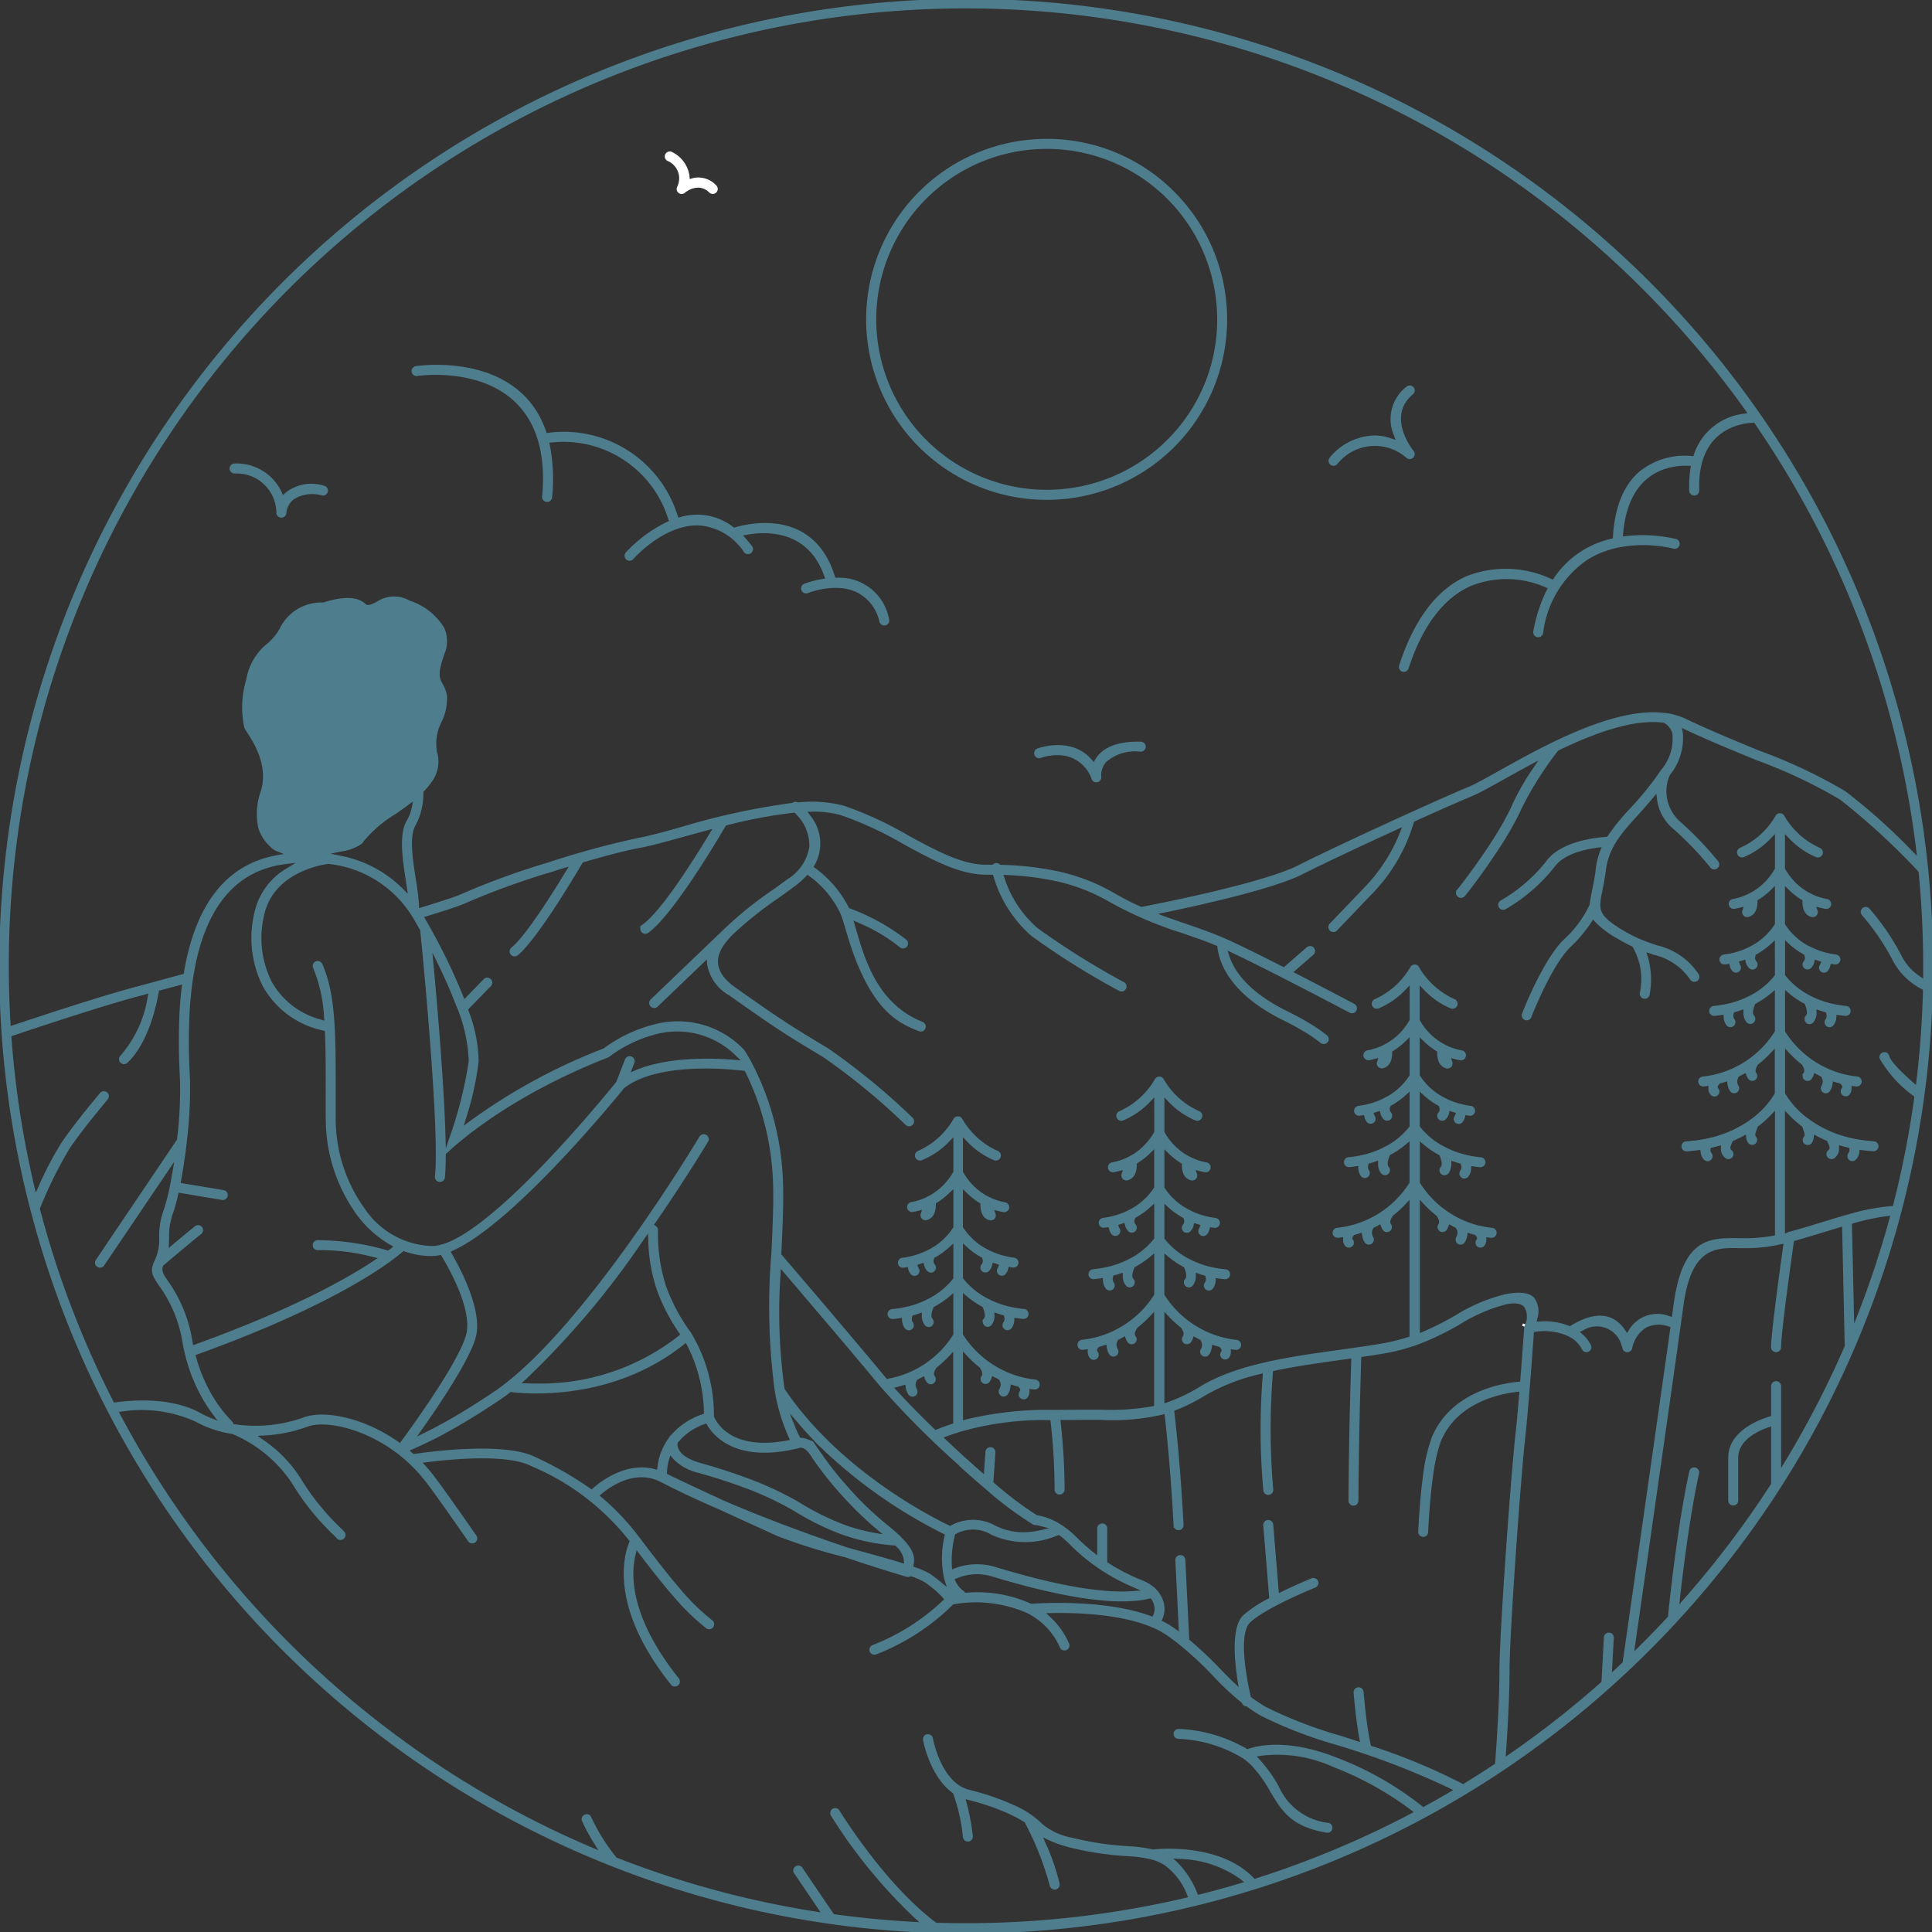 <svg id="Groupe_269" data-name="Groupe 269" xmlns="http://www.w3.org/2000/svg" xmlns:xlink="http://www.w3.org/1999/xlink" width="161.715" height="161.714" viewBox="0 0 161.715 161.714">
  <rect x="0" y="0" width="161.715" height="161.714" fill="#333333" stroke="none"/>
  <defs>
    <clipPath id="clip-path">
      <rect id="Rectangle_150" data-name="Rectangle 150" width="161.715" height="161.714" fill="none" stroke="#fff" stroke-width="0.2"/>
    </clipPath>
  </defs>
  <g id="Groupe_268" data-name="Groupe 268" clip-path="url(#clip-path)">
    <path id="Tracé_4258" data-name="Tracé 4258" d="M155.688,682.823Z" transform="translate(-125.486 -550.364)" fill="#fff" stroke="#fff" stroke-width="0.2"/>
    <path id="Tracé_4259" data-name="Tracé 4259" d="M657.085,571.573l.114.038-.224-.093Z" transform="translate(-529.53 -460.651)" fill="#fff" stroke="#fff" stroke-width="0.2"/>
    <path id="Tracé_4268" data-name="Tracé 4268" d="M104.2,202.928l-.3.3-.167-.393a4.05,4.05,0,0,0-3.861-2.334.317.317,0,0,0-.2.552.312.312,0,0,0,.227.082c.049,0,.1,0,.152,0a3.419,3.419,0,0,1,3.434,3.413.319.319,0,0,0,.636-.023l0-.026a1.738,1.738,0,0,1,.686-1.2,3.013,3.013,0,0,1,2.416-.318.318.318,0,0,0,.119-.625,3.384,3.384,0,0,0-3.138.574" transform="translate(-80.25 -161.603)" fill="#4e7d8d" stroke="#4e7d8d" stroke-width="0.2"/>
    <path id="Tracé_4269" data-name="Tracé 4269" d="M211.159,176.829a6.956,6.956,0,0,1,2.349-.439,4.2,4.2,0,0,1,1.871.4,3.717,3.717,0,0,1,1.9,2.5.317.317,0,1,0,.611-.166,4.121,4.121,0,0,0-4.26-3.382h-.213l-.063-.2c-1.685-5.439-6.719-4.457-8.221-4.027l-.138.04-.116-.086a4.831,4.831,0,0,0-4.333-.81l-.26.07-.09-.254a9.871,9.871,0,0,0-10.708-6.868l-.23.023-.075-.218c-2.256-6.575-10.431-5.44-10.778-5.388a.318.318,0,1,0,.086.63c.209-.031,5.161-.728,8.237,2.179,1.868,1.765,2.649,4.468,2.323,8.031a.317.317,0,0,0,.631.057,14.719,14.719,0,0,0-.184-4.354l-.068-.323.329-.027a9.284,9.284,0,0,1,9.841,6.479l.089.251-.243.111a11.423,11.423,0,0,0-3.4,2.517.317.317,0,1,0,.47.424c.106-.12,2.644-2.955,5.57-2.835a5.039,5.039,0,0,1,3.841,2.272.319.319,0,0,0,.446.062.318.318,0,0,0,.062-.446c-.167-.221-.341-.433-.518-.629l-.348-.386.512-.094c1.507-.278,5.162-.492,6.574,3.517l.115.328-.343.056a7.846,7.846,0,0,0-1.5.394.319.319,0,1,0,.233.594" transform="translate(-143.571 -127.281)" fill="#4e7d8d" stroke="#4e7d8d" stroke-width="0.2"/>
    <path id="Tracé_4272" data-name="Tracé 4272" d="M289.665,68.149l-.343.082-.016-.352a2.538,2.538,0,0,0-1.4-1.937.317.317,0,1,0-.282.567,1.678,1.678,0,0,1,.833,2.3.317.317,0,0,0,.491.377l.2-.171.015.014a1.854,1.854,0,0,1,.959-.3,1.385,1.385,0,0,1,1,.436.327.327,0,0,0,.451,0,.319.319,0,0,0,0-.451,1.936,1.936,0,0,0-1.918-.571" transform="translate(-231.689 -53.123)" fill="#fff" stroke="#fff" stroke-width="0.2"/>
    <path id="Tracé_4273" data-name="Tracé 4273" d="M577.45,171.039a4.908,4.908,0,0,0-3.61,1.822.317.317,0,1,0,.5.392,4.1,4.1,0,0,1,5.936-.5.319.319,0,0,0,.428-.468l-.013-.016c-.236-.3-2.244-2.993-.02-4.855a.318.318,0,0,0-.408-.488,3.343,3.343,0,0,0-1.025,3.978l.2.56-.563-.189a4.428,4.428,0,0,0-1.418-.24" transform="translate(-462.467 -134.487)" fill="#4e7d8d" stroke="#4e7d8d" stroke-width="0.2"/>
    <path id="Tracé_4274" data-name="Tracé 4274" d="M455.551,321.166a.311.311,0,0,0,.323-.309.317.317,0,0,0-.309-.324c-1.864-.05-3.146.443-3.72,1.421l-.205.351-.266-.307c-1.644-1.9-4.317-.947-4.43-.9a.317.317,0,1,0,.214.6,4.072,4.072,0,0,1,1.374-.237,3.061,3.061,0,0,1,3.009,2.068.318.318,0,0,0,.61-.17l0-.026a1.734,1.734,0,0,1,.481-1.312,3.775,3.775,0,0,1,2.923-.846" transform="translate(-360.072 -258.35)" fill="#4e7d8d" stroke="#4e7d8d" stroke-width="0.2"/>
    <path id="Tracé_4275" data-name="Tracé 4275" d="M112.33,6.354A80.878,80.878,0,0,0,49.384,155.36a80.79,80.79,0,0,0,88.648-17.328,81.371,81.371,0,0,0,10.878-13.492l.012-.017a.312.312,0,0,0,.023-.036l.01-.016A80.922,80.922,0,0,0,112.33,6.354M9.479,117.5l-.094-.184a79.847,79.847,0,0,1-6.129-16.059l-.025-.1.038-.091a35.739,35.739,0,0,1,2.48-5c1.119-1.653,3.174-4.088,3.193-4.11a.318.318,0,0,0-.487-.409c-.021.024-2.084,2.471-3.23,4.164a27.721,27.721,0,0,0-1.906,3.639l-.352.78-.2-.833A80.345,80.345,0,0,1,.862,86.888l-.017-.226.214-.072c1.565-.525,6.9-2.3,9.786-3.1l.311-.086h0l.942-.255.455-.123-.094.462a9.944,9.944,0,0,1-2.3,4.939.318.318,0,0,0,.211.547.332.332,0,0,0,.227-.087c1.774-1.681,2.43-4.907,2.589-5.856l.031-.184,2.137-.575-.051.427c-.078.652-.137,1.344-.176,2.056a51.6,51.6,0,0,0,.019,5.213l0,.046c.012.269.022.5.027.661a34.63,34.63,0,0,1-.252,4.678l-.008.071L8.107,105.512a.318.318,0,1,0,.528.356l6.128-9.07-.228,1.33c-.067.391-.137.767-.208,1.118l-.006.023c0,.012-.006.024-.008.037l-.005.035a14.578,14.578,0,0,1-.523,2,6.071,6.071,0,0,0-.358,2.224,4.26,4.26,0,0,1-.39,1.988c-.43.859-.183,1.218.414,2.086a11.2,11.2,0,0,1,1.95,4.86c.046.246.1.493.156.733a14.242,14.242,0,0,0,1.465,3.76,12.715,12.715,0,0,0,.858,1.313l.632.847-.976-.4a7.486,7.486,0,0,1-.8-.385c-2.412-1.353-5.738-1.071-7.056-.886Zm6.334-26.836c-.007-.23-.017-.451-.028-.7a51.091,51.091,0,0,1-.019-5.168c.424-7.711,3.151-11.938,8.1-12.563l1.328-.167-1.138.7a5.6,5.6,0,0,0-2.674,3.7,8.879,8.879,0,0,0,.721,6.07,7.449,7.449,0,0,0,4.975,3.626l.212.052.01.218c.068,1.541.065,3.377.062,5.5,0,.629,0,.691,0,.739s0,.084,0,.721c0,.058,0,.177.006.358a13.61,13.61,0,0,0,2.639,7.952,9.1,9.1,0,0,0,2.717,2.414l.378.214-.342.268-.134.1-.114.088-.139-.038a21.133,21.133,0,0,0-5.8-.841.318.318,0,1,0,.039.635,17.356,17.356,0,0,1,4.6.566l.654.154-.56.371c-2.415,1.6-6.959,4.109-14.895,6.982l-.322.117-.068-.362a11.777,11.777,0,0,0-2.052-5.1c-.338-.491-.582-.845-.427-1.307l.026-.077.061-.052c.5-.425,2.209-1.871,3.147-2.621a.316.316,0,0,0-.395-.494c-.418.335-1.044.852-1.861,1.536l-.507.426.03-.662c.006-.144.01-.287.012-.432a5.664,5.664,0,0,1,.319-2.034,12.853,12.853,0,0,0,.436-1.568l.061-.269,3.725.626a.318.318,0,0,0,.365-.261.318.318,0,0,0-.261-.366L15,99.1l.054-.291c.144-.775.28-1.635.391-2.486q.045-.345.087-.7l0-.02a.317.317,0,0,0,.005-.045l0-.021a35.639,35.639,0,0,0,.268-4.873M34.078,73.752l.2,1.341-.627-.628a9.921,9.921,0,0,0-5.1-2.723l-1.386-.289,1.388-.281a3.787,3.787,0,0,0,1.67-.628.712.712,0,0,0,.134-.182A10.628,10.628,0,0,1,33.08,68.04l.021-.015c.337-.24.655-.467.972-.7l.653-.491-.16.758a3.664,3.664,0,0,1-.428,1.146c-.668,1.1-.331,3.272-.06,5.018m-6.611-1.54.035,0,.035,0a9.508,9.508,0,0,1,7.044,4.433l.011.019a.285.285,0,0,0,.022.035l.012.018q.091.147.179.3.224.389.437.768l.03.053.006.06c.13,1.3,1.274,12.884,1.3,18.5v.023a.3.3,0,0,0,0,.05v.022c0,.837-.023,1.505-.072,1.988a.317.317,0,0,0,.632.065c.047-.453.071-1.074.072-1.846v-.124l.018-.017-.042-1.5c-.12-4.332-.674-10.8-.994-14.268l-.145-1.576.7,1.422c.578,1.181,1.073,2.309,1.471,3.351a13.237,13.237,0,0,1,1.118,4.821,34.1,34.1,0,0,1-1.58,6.335L37.3,96.482c.824-.792,5.287-4.833,13.559-8.061a.316.316,0,0,0,.089-.053,11.061,11.061,0,0,1,3.675-1.824,7.083,7.083,0,0,1,7.056,1.764l.6.567-.819-.066c-1.931-.156-5.567-.252-8.212.86l-.633.266.387-1a.317.317,0,0,0-.592-.228l-.742,1.911-.029.035c-1,1.237-9.9,12.128-14.5,13.572l-.062.012a.309.309,0,0,0-.114.033l-.06.022a3.107,3.107,0,0,1-.672.1h-.137a7.119,7.119,0,0,1-5.583-3.077A12.959,12.959,0,0,1,28,93.743c0-.051,0-.167,0-.348,0-.909,0-1.268,0-1.394h0q0-.013,0-.026v-.013c0-.009,0-.018,0-.028.008-5.406.012-8.668-1.117-11.207a.317.317,0,0,0-.579.259,12.536,12.536,0,0,1,.921,4.156l.035.421-.406-.117a6.739,6.739,0,0,1-4.19-3.21,8.249,8.249,0,0,1-.656-5.633c.78-3.7,4.983-4.331,5.46-4.391m37.492,44.242c0,.024.005.034.008.045l0,.014a15.7,15.7,0,0,0,1.141,3.751l.156.339-.366.069a10.4,10.4,0,0,1-1.926.194c-3.157,0-4.112-1.809-4.291-2.229l-.023-.055v-.059a13.336,13.336,0,0,0-1.9-6.908l-.011-.016a15.5,15.5,0,0,1-2.107-3.955,14.361,14.361,0,0,1-.662-4.673.32.32,0,0,0-.137-.262l-.237-.165.164-.238c2.6-3.774,4.389-6.758,4.407-6.787a.317.317,0,1,0-.544-.326c-.365.61-9.023,15-16.21,20.639-.379.3-.748.566-1.1.8-1.438.958-2.693,1.738-3.838,2.383-.639.361-1.267.692-1.866.986l-1.021.5.655-.929c1.48-2.1,4.032-5.894,4.485-7.71.536-2.143-1.22-5.511-2-6.86l-.161-.279.293-.132c5.189-2.339,13.909-13.1,14.277-13.554l.048-.047c2.752-2.133,8.392-1.659,10.056-1.463l.155.018.07.139a22.484,22.484,0,0,1,2.31,8.844c.1,1.849-.007,4.025-.115,6.328a53.708,53.708,0,0,0,.284,11.6m11.7-.15a.777.777,0,0,1,0-.807l.044-.082.088-.049c.105-.052.208-.105.308-.16l.3-.164.113.324a.954.954,0,0,0,.138.258.319.319,0,1,0,.511-.381c-.172-.23-.034-.542.112-.764l.041-.072.046-.036a9.39,9.39,0,0,0,1.031-.949l.5-.538v6.338l-.2.066c-.411.137-.826.289-1.234.453l-.175.07-.136-.131c-1.239-1.2-2.331-2.311-3.157-3.221l-.324-.356.466-.121c.14-.036.276-.075.41-.117l.33-.1.045.343a1.359,1.359,0,0,0,.19.531.318.318,0,1,0,.542-.331m3.687,6.291c.737.667,1.454,1.3,2.132,1.876l.015.014a.285.285,0,0,0,.033.028l.015.012A29.783,29.783,0,0,0,86.5,127.51a.312.312,0,0,0,.145.041,2.529,2.529,0,0,1,.421.076l1.17.3-1.179.263a6.435,6.435,0,0,1-1.407.164,5.335,5.335,0,0,1-2.34-.542,3.747,3.747,0,0,0-3.638-.049l-.133.078-.139-.067c-1.5-.714-9.188-4.621-13.784-11.423l-.035-.051-.011-.061a45.755,45.755,0,0,1-.338-9.549l.031-.739.481.562c1.752,2.049,6.031,7.064,7.937,9.385a76.294,76.294,0,0,0,6.671,6.694m15.824,11.127.2-.048.111.176a1.7,1.7,0,0,1,.177.373,1.351,1.351,0,0,1-.005.921c-.008.022-.018.043-.027.063l-.113.242-.251-.093c-3.694-1.361-8.892-1.082-9.9-1.013l-.078.006-.07-.034a10.822,10.822,0,0,0-5.32-.9l-.147.009-.094-.113a.313.313,0,0,0-.061-.056,2.149,2.149,0,0,1-.7-.839l-.131-.269.274-.123a4.422,4.422,0,0,1,3.09-.141l.267.079h0c2.47.733,9.065,2.634,12.773,1.754m-1.465-.426c-.266.018-.541.026-.823.026-3.582,0-8.29-1.367-10.336-1.975l-.007.013-.244-.088a5.088,5.088,0,0,0-3.327.1l-.362.141-.033-.388a8.728,8.728,0,0,1,.257-2.631l.028-.112.1-.062a3.068,3.068,0,0,1,3.075.065,6.7,6.7,0,0,0,5.469.042l.143-.047.121.089a7.087,7.087,0,0,1,.816.709,16.292,16.292,0,0,0,2.675,2.19,17.2,17.2,0,0,0,2.546,1.366l1.1.477Zm-19.318-4.527-.016-.017a.315.315,0,0,0-.037-.037l-.017-.015c-.3-.29-.663-.611-1.092-.954a27.142,27.142,0,0,1-3.044-2.886,29.369,29.369,0,0,1-2.37-2.929l-.825-1.188-.52-.2a1.361,1.361,0,0,0-.394-.086l-.167-.011-.075-.15c-.139-.28-.271-.576-.392-.88l-.649-1.63,1.141,1.333c.273.319.559.639.852.953l.7.749.771.728A41.522,41.522,0,0,0,79,128.289l.2.1-.047.223A8.059,8.059,0,0,0,79.1,132l.007.042a.307.307,0,0,0,.028.1l.015.039.289.95-.752-.631a9.888,9.888,0,0,0-.892-.675l-.028-.02a6.177,6.177,0,0,0-1.2-.526l-.225-.08.034-.236c.072-.493.154-1.051-.99-2.2M34.524,121.2a33.459,33.459,0,0,0,3.273-1.636c1.184-.668,2.453-1.454,3.877-2.4.307-.2.626-.434.947-.681l.094-.072.118.014c1.362.163,8.456.742,14.332-3.956l.267-.213.168.3a12.949,12.949,0,0,1,1.421,5.637l.006.212-.2.071a5.919,5.919,0,0,0-2.542,1.663l-.037.036a.587.587,0,0,0-.146.183l-.024.038a5.011,5.011,0,0,0-.95,2.42l-.039.333-.324-.086c-2.25-.591-4.3.91-5.071,1.583l-.175.152-.187-.137a29.071,29.071,0,0,0-4.525-2.591l-.064-.031c-2.57-1.266-8.8-.425-10.026-.244l-.134.02-.484-.428Zm-.857-.508-.168.229-.233-.163a13.642,13.642,0,0,0-2.14-1.229c-2.144-.982-4.383-1.289-5.705-.781a12.02,12.02,0,0,1-4.619.68,11.256,11.256,0,0,1-1.164-.113l-.163-.025-.063-.153a.315.315,0,0,0-.069-.1,11.37,11.37,0,0,1-1.767-2.36,13.459,13.459,0,0,1-1.261-3.055l-.072-.26.254-.092c9.485-3.422,14.239-6.386,16.228-7.849l.018-.012a.337.337,0,0,0,.038-.028l.016-.013c.394-.292.668-.518.829-.655l.127-.109.158.055a6.613,6.613,0,0,0,2.182.374l.147,0a2.891,2.891,0,0,0,.517-.063l.2-.041.106.177c.787,1.314,2.563,4.589,2.059,6.6-.549,2.2-4.315,7.435-5.457,8.988m9.741-4.834.538-.478a70.68,70.68,0,0,0,9.887-11.729l.5-.7.032.86a13.962,13.962,0,0,0,.683,4.034,15.289,15.289,0,0,0,1.88,3.664l.147.22-.206.167a18.845,18.845,0,0,1-11.885,4.012c-.306,0-.591-.007-.854-.018Zm15.75,3.167.125.21c.584.98,2.488,3.126,7.534,1.885a.345.345,0,0,0,.046-.015l.019-.007c.2-.064.6-.052,1.115.754l.11.173a29.246,29.246,0,0,0,2.61,3.262,28.806,28.806,0,0,0,2.692,2.6l.835.7L73.17,128.4a15.123,15.123,0,0,1-2.368-.624,21.085,21.085,0,0,1-3.9-1.906,27.038,27.038,0,0,0-4.407-2.059c-1.182-.442-2.435-.847-3.83-1.239-1.162-.326-1.84-.8-2.016-1.4a.9.9,0,0,1-.035-.31c0-.029,0-.043.005-.056l.01-.082.052-.064a5.2,5.2,0,0,1,2.246-1.551Zm-3.427,4.221a4.346,4.346,0,0,1,.18-1.117l.154-.516.347.412a4.121,4.121,0,0,0,2.082,1.16c1.395.392,2.631.791,3.781,1.22a26.391,26.391,0,0,1,4.3,2.01,21.679,21.679,0,0,0,4.012,1.961,16.509,16.509,0,0,0,4.3.883l.112.009.077.082a2.083,2.083,0,0,1,.684,1.246l.028.421-.4-.124c-1.116-.342-2.5-.721-3.84-1.087l-.6-.164c-3.828-1.292-7.324-2.619-10.41-3.95-1.907-.879-3.422-1.59-4.638-2.177l-.169-.082Zm48.084,34.494c-1.11.331-2.237.64-3.35.92l-.239.06-.1-.226A7.51,7.51,0,0,0,98.52,156l-.577-.549.8.048a9.2,9.2,0,0,1,5.177,1.734l.426.347Zm17.569-7.642c-.681.4-1.384.8-2.089,1.183l-.174.1-.152-.127a26.626,26.626,0,0,0-7.066-4.023c-3.986-1.594-6.489-1.059-7.379-.754l-.134.046-.119-.078a12.281,12.281,0,0,0-5.611-1.632.323.323,0,0,0-.328.307.318.318,0,0,0,.307.327,11.328,11.328,0,0,1,5.474,1.654l.026.021a.324.324,0,0,0,.053.038l.029.019a5.335,5.335,0,0,1,.645.566,11.043,11.043,0,0,1,1.539,2.151c.964,1.626,1.726,2.91,4.677,3.411a.318.318,0,0,0,.1-.627,5.28,5.28,0,0,1-4.232-3.106,11.531,11.531,0,0,0-1.585-2.222l-.373-.393.533-.094a11.337,11.337,0,0,1,6.139.955,27.018,27.018,0,0,1,6.5,3.6l.356.277-.4.21a79.961,79.961,0,0,1-12.963,5.417l-.172.055-.125-.13c-2.661-2.758-7.406-2.441-8.331-2.349l-.049.005-.049-.012a11.107,11.107,0,0,0-2.016-.263,25.383,25.383,0,0,1-4.7-.712,5.536,5.536,0,0,1-2.508-1.145,7.677,7.677,0,0,0-2.387-1.594,21.216,21.216,0,0,0-3.726-1.273,2.765,2.765,0,0,1-.775-.329l-.021-.014a.334.334,0,0,0-.04-.025l-.023-.014c-1.7-1.118-2.229-3.9-2.251-4.022a.318.318,0,0,0-.624.121c.023.125.581,3.026,2.427,4.358l.069.049.031.079a15.1,15.1,0,0,1,.814,3.651.321.321,0,0,0,.354.28.319.319,0,0,0,.279-.354,19.978,19.978,0,0,0-.515-2.746l-.13-.483.484.126a19.965,19.965,0,0,1,3.379,1.174,10.258,10.258,0,0,1,1.237.673l.066.042.035.07a25.438,25.438,0,0,1,2.079,5.264.318.318,0,1,0,.625-.118,17.649,17.649,0,0,0-1.172-3.384l-.311-.711.7.332a10.266,10.266,0,0,0,1.742.609,26.054,26.054,0,0,0,4.828.732,10.531,10.531,0,0,1,1.97.264l.037.01a4.007,4.007,0,0,1,1.142.492,5.558,5.558,0,0,1,1.92,2.519l.146.323-.345.081a80.594,80.594,0,0,1-18.4,2.121c-.8,0-1.615-.012-2.423-.036l-.092,0-.074-.055c-4.231-3.169-7.921-9.13-8.076-9.382a.317.317,0,1,0-.539.333,43.605,43.605,0,0,0,6.967,8.514l.622.553-.832-.045c-2.178-.119-4.375-.329-6.531-.624l-.128-.017-2.667-3.931a.316.316,0,0,0-.573.118.314.314,0,0,0,.049.237l2.345,3.457-.663-.1a79.84,79.84,0,0,1-16.612-4.5l-.069-.027-.048-.056a15.955,15.955,0,0,1-2.107-3.372.318.318,0,1,0-.583.255,16.941,16.941,0,0,0,1.039,1.909l.492.784-.852-.362A80.522,80.522,0,0,1,9.987,118.472l-.2-.378.426-.048a11.052,11.052,0,0,1,6.217.868,9.084,9.084,0,0,0,3.02,1.015l.064.018a11.351,11.351,0,0,1,5,4.135,21.059,21.059,0,0,0,3.414,4.272c.141.137.253.244.338.341a.318.318,0,0,0,.475-.423c-.084-.094-.21-.216-.37-.371a20.481,20.481,0,0,1-3.32-4.156,11.11,11.11,0,0,0-3.1-3.16l-.694-.482.843-.048a12.093,12.093,0,0,0,3.548-.714c1.171-.451,3.219-.15,5.217.766a12.952,12.952,0,0,1,4.918,3.944c.405.536.907,1.228,1.535,2.114.467.659,1.068,1.518,1.948,2.784a.319.319,0,0,0,.443.08.319.319,0,0,0,.08-.443c-.532-.766-1.235-1.775-1.954-2.789-.65-.917-1.155-1.613-1.544-2.128-.231-.306-.48-.606-.738-.893l-.374-.414.553-.07c2.409-.3,6.745-.668,8.734.312l.064.031a20.634,20.634,0,0,1,8.188,6.224l.1.133-.063.156c-.47,1.155-1.607,5.419,3.485,11.8a.318.318,0,1,0,.5-.4c-4.117-5.159-4.05-8.741-3.644-10.417l.144-.592.37.484c1.231,1.609,2.123,2.719,2.892,3.6a18.369,18.369,0,0,0,2.649,2.567.317.317,0,1,0,.388-.5,17.813,17.813,0,0,1-2.56-2.484c-.863-.989-1.918-2.317-3.527-4.44a20.432,20.432,0,0,0-3.155-3.359l-.268-.225.27-.222c.988-.812,2.95-2.026,4.99-1.033l.052.026c1.47.76,3.136,1.543,4.952,2.325,1.283.591,2.53,1.16,3.594,1.645l1.261.576a47.77,47.77,0,0,0,5.591,1.743c2.778.937,4.746,1.522,5.113,1.629l.024.008a.324.324,0,0,0,.248-.006l.107-.048.11.039a5.281,5.281,0,0,1,1.082.474l.014.009a8.409,8.409,0,0,1,1.544,1.309l.191.211-.206.2a18.019,18.019,0,0,1-5.882,3.72.317.317,0,1,0,.216.6,18.672,18.672,0,0,0,6.373-4.124l.066-.066.092-.015a10.775,10.775,0,0,1,6.193.751l.028.016a.3.3,0,0,0,.052.027l.026.012a5.928,5.928,0,0,1,2.685,2.879.317.317,0,0,0,.579-.258,6.631,6.631,0,0,0-1.548-2.185l-.531-.492.724-.013c2.569-.045,7.256.144,9.776,1.936.378.269.75.55,1.1.837l.03.024a29.463,29.463,0,0,1,2.678,2.51,23.522,23.522,0,0,0,2.349,2.2l.058.046.029.068a.318.318,0,0,0,.25.188l.073.01.06.043c.367.264.741.507,1.143.743A36.7,36.7,0,0,0,112.029,146a66.179,66.179,0,0,1,9.339,3.588l.476.241Zm3.863-2.55-.011.142-.119.078c-.822.545-1.665,1.081-2.5,1.595l-.143.087-.147-.079a50.164,50.164,0,0,0-7.5-3.116l-.155-.053-.035-.16c-.111-.5-.214-1.091-.307-1.753-.106-.76-.2-1.658-.291-2.667a.321.321,0,0,0-.344-.292.319.319,0,0,0-.292.344c.085.995.185,1.9.3,2.7.055.393.115.766.177,1.108l.087.481-.465-.153-1.12-.367-.152-.049a36.582,36.582,0,0,1-6.319-2.43,13.751,13.751,0,0,1-1.213-.8l-.087-.065-.024-.106c-.4-1.8-.927-4.849-.2-6.026l-.023-.023.2-.207c1.328-1.257,5.323-2.876,5.493-2.944a.318.318,0,0,0-.24-.59c-.123.05-1.222.5-2.474,1.111l-.383.187-.484-5.88a.317.317,0,0,0-.111-.218.325.325,0,0,0-.232-.075.319.319,0,0,0-.293.343l.506,6.151-.166.091a10.3,10.3,0,0,0-2.043,1.359l-.047.044c-.685.721-.829,2.605-.4,5.324l.133.848-.621-.592c-.386-.368-.758-.75-1.118-1.119a31.159,31.159,0,0,0-2.539-2.4l-.1-.082-.006-.129c-.04-.867-.152-3.244-.322-6.6a.317.317,0,1,0-.634.029c.123,2.442.217,4.378.273,5.565l.029.6-.6-.432a6.92,6.92,0,0,0-.829-.5L97.1,135.7l.114-.252c.01-.023.021-.046.03-.069a2.016,2.016,0,0,0,.021-1.357,2.542,2.542,0,0,0-1.018-1.295,3.5,3.5,0,0,0-.6-.325l-.064-.025a16.69,16.69,0,0,1-2.87-1.469l-.134-.086v-2.884a.319.319,0,1,0-.638,0v2.455l-.471-.373a16.084,16.084,0,0,1-1.438-1.286,7.315,7.315,0,0,0-1.116-.926l-.023-.017a.326.326,0,0,0-.059-.039l-.024-.014a5.282,5.282,0,0,0-2-.808l-.055-.008-.048-.028a29.378,29.378,0,0,1-3.547-2.679l-.113-.1.171-2.541a.318.318,0,1,0-.635-.042l-.139,2.069L82,123.218c-.4-.353-.815-.721-1.226-1.093-.541-.49-1.093-1-1.639-1.515l-.341-.322.44-.163c.344-.127.694-.247,1.04-.354l.022-.006a.331.331,0,0,0,.046-.014l.021-.007a25.5,25.5,0,0,1,7.383-.981l.263,0,.031.261a50.527,50.527,0,0,1,.333,5.657.319.319,0,1,0,.638,0,51.59,51.59,0,0,0-.326-5.6l-.036-.321.538,0c.418,0,.825-.006,1.225-.011.622-.008,1.211-.006,1.73,0a18.411,18.411,0,0,0,5.094-.429l.326-.087.038.336c.18,1.585.513,4.877.733,9.108a.317.317,0,1,0,.634-.032c-.239-4.613-.612-8.108-.762-9.4l-.026-.224.21-.081a15.332,15.332,0,0,0,2.418-1.21l.036-.02a16.566,16.566,0,0,1,4.583-1.788l.385-.1-.023.4a56.948,56.948,0,0,0,.056,9.519.318.318,0,1,0,.627-.1,59.236,59.236,0,0,1-.026-9.739l.014-.221.216-.046c1.785-.376,3.683-.64,5.519-.9l1.019-.142-.011.346c-.058,1.734-.2,6.341-.229,11.672a.317.317,0,0,0,.315.317h0a.317.317,0,0,0,.317-.315c.033-5.45.176-10.116.236-11.869l.008-.242.24-.035c.629-.093,1.174-.178,1.663-.262a16.562,16.562,0,0,0,2.74-.7.513.513,0,0,0,.051-.018,22.9,22.9,0,0,0,3.637-1.741,13.773,13.773,0,0,1,3.869-1.665c.784-.17,1.333-.074,1.635.285a1.7,1.7,0,0,1,.042,1.6l-.011.024h0l-.019.047a.3.3,0,0,0-.017.091c-.036.526-.164,2.347-.323,4.362l-.019.243-.242.024c-1.621.16-5.56.919-7.112,4.49l-.04.092a13.973,13.973,0,0,0-.733,3.21c-.173,1.268-.308,2.836-.4,4.66a.318.318,0,0,0,.3.333.327.327,0,0,0,.229-.081.316.316,0,0,0,.1-.22c.092-1.807.226-3.358.4-4.609a14.681,14.681,0,0,1,.614-2.853l-.024-.01.14-.283c1.373-3.165,4.908-3.906,6.364-4.077l.353-.042-.029.354c-.129,1.571-.243,2.8-.339,3.65-.184,1.649-.578,6.625-.878,11.093-.278,4.139-.431,7.122-.431,8.4,0,2.767-.276,6.591-.361,7.7M135.91,139.2l-.074.07q-.251.236-.5.47l-.527.488.172-3.142a.317.317,0,0,0-.3-.332.325.325,0,0,0-.229.081.316.316,0,0,0-.1.22h0l-.206,3.77-.091.081a80.9,80.9,0,0,1-7.637,5.987l-.5.344.042-.6c.109-1.571.294-4.541.294-6.784,0-1.732.268-5.979.427-8.357.3-4.54.689-9.4.875-11.067.274-2.454.627-7.345.728-8.786l.017-.242.241-.027a4.945,4.945,0,0,1,2.679.339l.041.024a.319.319,0,0,0,.078.039l.043.019a2.524,2.524,0,0,1,1.116,1.1.314.314,0,0,0,.176.166.317.317,0,0,0,.4-.425,2.906,2.906,0,0,0-.688-.882l-.33-.3.406-.183a2.24,2.24,0,0,1,3.356,1.289l.018,0,.067.28a.317.317,0,0,0,.615.007,2.708,2.708,0,0,1,1.218-1.81,2.49,2.49,0,0,1,1.965-.1l.234.075-.034.243c-1.1,7.8-3.857,27.043-3.974,27.858Zm18.574-26.451a80.284,80.284,0,0,1-4.958,9.595l-.54.892v-7.213a.319.319,0,1,0-.638,0V118.6l-.205.063c-1.018.313-3.385,1.266-3.385,3.344v3.59a.319.319,0,1,0,.638,0v-3.59c0-1.1.911-2.033,2.565-2.618l.388-.137v4.978l-.046.072a80.8,80.8,0,0,1-7.262,9.592l-.611.693.1-.918c.272-2.412.84-6.965,1.59-10.364a.317.317,0,0,0-.619-.137c-.984,4.458-1.655,10.857-1.78,12.095l-.01.1-.066.072c-.671.723-1.366,1.444-2.067,2.145l-.312.31-.616.609.123-.857c1.006-7.019,3.415-23.84,4.045-28.429.671-4.893,2.79-4.866,4.655-4.842l.47.006a13.007,13.007,0,0,0,3.051-.315l.409-.09-.058.415c-.235,1.671-1,7.214-1,8.375a.319.319,0,1,0,.638,0c0-1.2.813-7.02,1.062-8.777l.027-.189.184-.051c.86-.237,1.857-.542,3.4-1.016l.631-.192.223,10.156Zm3.758-10.687a79.956,79.956,0,0,1-2.6,7.87l-.53,1.362-.2-8.94.219-.06a19.167,19.167,0,0,1,2.795-.6l.425-.046Zm2.447-29.131.01.1c.251,2.587.378,5.219.378,7.821q0,.353,0,.7l-.005.549-.451-.312a4.581,4.581,0,0,1-1.575-1.8,20,20,0,0,0-2.627-3.853.319.319,0,1,0-.481.418,19.281,19.281,0,0,1,2.532,3.7,5.546,5.546,0,0,0,2.43,2.448l.158.085,0,.18c-.065,2.5-.247,5.024-.543,7.5l-.066.551-.416-.367c-1.828-1.614-1.953-2.09-1.994-2.247a.317.317,0,1,0-.614.158,10.012,10.012,0,0,0,2.8,3.092l.122.1-.022.158a80.128,80.128,0,0,1-1.753,8.926l-.053.208-.215.01a17.751,17.751,0,0,0-3.747.742l-.021,0a.294.294,0,0,0-.044.013l-.021.007q-.467.132-1,.294c-1.708.526-2.8.86-3.721,1.1l-.043.01-.4.2V92.72l.5.525a9,9,0,0,0,1.056.943l.066.05.03.077c.223.58.244.748.113.9a.317.317,0,0,0,.028.447.317.317,0,0,0,.447-.027.752.752,0,0,0,.164-.408l.055-.417.371.2c.245.131.5.254.758.365l.1.041.048.092c.168.324.311.655.065.841a.318.318,0,0,0-.062.445.318.318,0,0,0,.446.063.866.866,0,0,0,.344-.739V95.73l.37.1q.232.066.475.124l.2.047.026.2a.462.462,0,0,1-.1.365.317.317,0,0,0,.483.412,1,1,0,0,0,.244-.549l.034-.3.295.04c.3.042.619.073.936.094a.31.31,0,0,0,.229-.079.318.318,0,0,0-.19-.556,12.418,12.418,0,0,1-1.69-.225l-.051-.011a9.655,9.655,0,0,1-3.629-1.551l-.038-.032a.32.32,0,0,0-.081-.059l-.042-.026a7.353,7.353,0,0,1-1.952-2.111l-.039-.068V87.509l.5.538a9.357,9.357,0,0,0,1.034.951l.045.036.041.071s.34.46.111.763a.318.318,0,1,0,.508.383.953.953,0,0,0,.14-.26l.113-.323.3.164q.152.083.311.161l.085.042.044.083a.784.784,0,0,1,.007.815.316.316,0,0,0,.541.327,1.361,1.361,0,0,0,.19-.53l.045-.343.33.1q.171.053.348.1l.084.023.058.065c.074.083.247.277.09.479a.317.317,0,1,0,.5.391.665.665,0,0,0,.139-.433l0-.333.33.042.18.021a.318.318,0,0,0,.067-.632,8.441,8.441,0,0,1-1.113-.193l-.034-.008a8.266,8.266,0,0,1-4.952-3.582l-.043-.07v-3.7l.478.4a7.739,7.739,0,0,0,1.258.856l.091.049.039.1c.2.5.221.824.052,1.024a.318.318,0,1,0,.485.41,1.109,1.109,0,0,0,.232-.739v-.408l.386.132c.137.047.278.091.424.133l.165.047.039.167a.632.632,0,0,1-.075.542.318.318,0,1,0,.508.384,1.1,1.1,0,0,0,.213-.613l.018-.319.316.047c.171.025.346.047.522.064a.317.317,0,0,0,.059-.631,9.121,9.121,0,0,1-1.256-.207l-.024-.007a.333.333,0,0,0-.051-.013l-.025-.005a7.9,7.9,0,0,1-1.585-.584l-.027-.016a.31.31,0,0,0-.056-.029l-.03-.014a6.378,6.378,0,0,1-2.094-1.693l-.06-.079V78.485l.487.443a6.5,6.5,0,0,0,1.184.855l.1.055.036.106a.54.54,0,0,1-.061.571.318.318,0,0,0,.466.433.952.952,0,0,0,.235-.442l.073-.313.3.1.142.047.3.093-.112.289a.415.415,0,0,1-.049.091.317.317,0,0,0,.072.442.317.317,0,0,0,.442-.072,1.044,1.044,0,0,0,.169-.36l.063-.259.264.04.181.025a.317.317,0,0,0,.079-.628,7.234,7.234,0,0,1-.872-.167l-.029-.009a.321.321,0,0,0-.058-.016l-.029-.006a6.369,6.369,0,0,1-1.172-.45l-.028-.016a.311.311,0,0,0-.057-.029L151.4,79.3a5.42,5.42,0,0,1-2.048-1.849l-.044-.071V73.923l.495.486a5.922,5.922,0,0,0,1.028.809l.138.085v.162c0,.467.122,1.052.691,1.195a.318.318,0,0,0,.38-.406l-.161-.5.511.132c.135.035.274.066.413.091a.317.317,0,1,0,.114-.624,5.136,5.136,0,0,1-1.387-.463l-.036-.022a.309.309,0,0,0-.07-.037l-.038-.017a5.238,5.238,0,0,1-2.042-2.018l-.036-.065V69.564l.5.522a6.533,6.533,0,0,0,2.235,1.563.318.318,0,0,0,.239-.59,6.6,6.6,0,0,1-2.99-2.676l-.013-.026a.319.319,0,0,0-.582,0l-.013.025a6.589,6.589,0,0,1-2.989,2.675.318.318,0,1,0,.239.59,6.53,6.53,0,0,0,2.235-1.562l.5-.522v3.164l-.036.065a5.241,5.241,0,0,1-2.042,2.018l-.037.017a.314.314,0,0,0-.07.037l-.036.022a5.138,5.138,0,0,1-1.387.463.317.317,0,1,0,.114.624c.138-.025.276-.056.413-.091l.512-.132-.162.5a.318.318,0,0,0,.138.369.314.314,0,0,0,.24.037c.571-.142.692-.728.693-1.195V75.3l.138-.085a5.91,5.91,0,0,0,1.027-.808l.495-.486v3.453l-.044.071a5.419,5.419,0,0,1-2.046,1.849l-.03.014a.328.328,0,0,0-.058.03l-.028.016a6.375,6.375,0,0,1-1.17.449l-.03.007a.323.323,0,0,0-.058.016l-.029.009A7.218,7.218,0,0,1,144.3,80a.317.317,0,1,0,.079.629l.18-.025.264-.04.063.26a1.037,1.037,0,0,0,.169.36.317.317,0,0,0,.514-.371.386.386,0,0,1-.051-.1l-.1-.285.289-.092.141-.046.3-.1.073.313a.948.948,0,0,0,.236.441.318.318,0,1,0,.466-.432.541.541,0,0,1-.062-.57l.035-.106.1-.055a6.528,6.528,0,0,0,1.183-.854l.487-.443V81.66l-.06.079a6.369,6.369,0,0,1-2.091,1.692l-.03.014a.3.3,0,0,0-.058.029l-.028.016a7.89,7.89,0,0,1-1.584.583l-.023,0a.329.329,0,0,0-.051.013l-.023.007a9.129,9.129,0,0,1-1.258.208.317.317,0,1,0,.06.631c.175-.017.351-.038.522-.064l.315-.047.018.318a1.1,1.1,0,0,0,.213.613.318.318,0,0,0,.508-.384.631.631,0,0,1-.075-.543l.039-.166.164-.047q.217-.062.422-.132l.386-.133v.409a1.106,1.106,0,0,0,.233.739.316.316,0,0,0,.216.112.321.321,0,0,0,.231-.074.318.318,0,0,0,.037-.448c-.17-.2-.154-.526.05-1.024l.039-.1.091-.049a7.737,7.737,0,0,0,1.258-.856l.478-.4v3.7l-.043.07a8.26,8.26,0,0,1-4.934,3.578l-.047.011a8.43,8.43,0,0,1-1.116.195.318.318,0,0,0,.067.632l.181-.021.33-.041,0,.332a.666.666,0,0,0,.137.431.317.317,0,1,0,.5-.387c-.153-.2.013-.39.093-.481l.058-.067.086-.023c.116-.031.23-.064.342-.1l.33-.1.046.343a1.36,1.36,0,0,0,.19.53.316.316,0,1,0,.541-.327.78.78,0,0,1,0-.81l.044-.082.087-.049q.158-.078.31-.161l.3-.165.113.325a.958.958,0,0,0,.139.259.315.315,0,0,0,.209.123.319.319,0,0,0,.235-.06.316.316,0,0,0,.063-.443c-.227-.3.11-.76.124-.779l.032-.058.045-.035a9.4,9.4,0,0,0,1.031-.949l.5-.538v4.044l-.039.068a7.351,7.351,0,0,1-1.955,2.113l-.039.025a.327.327,0,0,0-.077.056l-.037.031a9.639,9.639,0,0,1-3.615,1.551l-.052.01a12.372,12.372,0,0,1-1.7.229.318.318,0,1,0,.039.635c.315-.021.63-.052.934-.094l.295-.04.034.3a.993.993,0,0,0,.245.548.316.316,0,0,0,.217.11.307.307,0,0,0,.231-.075.318.318,0,0,0,.035-.448.46.46,0,0,1-.1-.364l.026-.2.2-.047q.243-.058.474-.124l.37-.1v.384a.865.865,0,0,0,.345.738.318.318,0,1,0,.383-.508c-.246-.186-.1-.518.066-.842l.048-.092.1-.041c.258-.112.513-.234.757-.365l.371-.2.055.417a.75.75,0,0,0,.164.407.317.317,0,0,0,.474-.42c-.131-.148-.109-.316.115-.9l.029-.077.066-.05a9.057,9.057,0,0,0,1.055-.941l.5-.525v10.766l-.238.045a12.748,12.748,0,0,1-2.484.209c-.327,0-.4,0-.463,0-2.335-.03-4.543-.058-5.291,5.393l-.17,1.222-.321-.091a2.67,2.67,0,0,0-3.273,1.11l-.236.39-.255-.378c-.958-1.423-2.437-1.539-4.4-.346l-.126.077-.136-.056a5.418,5.418,0,0,0-2.4-.35l-.382.023.081-.374a1.874,1.874,0,0,0-.248-1.682c-.4-.4-1.237-.483-2.409-.229a14.3,14.3,0,0,0-4.042,1.733,26.023,26.023,0,0,1-2.731,1.382l-.4.169V100.175l.5.538a9.414,9.414,0,0,0,1.032.95l.047.037.04.072s.339.458.111.763a.319.319,0,0,0,.51.381.966.966,0,0,0,.138-.259l.113-.325.3.165q.151.083.309.161l.085.042.044.084a.784.784,0,0,1,.007.816.316.316,0,0,0,.541.327,1.364,1.364,0,0,0,.19-.532l.045-.342.33.1c.114.035.23.069.348.1l.084.023.058.065c.074.083.249.277.09.481a.317.317,0,0,0,.5.39.666.666,0,0,0,.138-.433l0-.332.33.041.185.021a.318.318,0,0,0,.347-.284.318.318,0,0,0-.283-.348,8.465,8.465,0,0,1-1.124-.2l-.019,0a8.255,8.255,0,0,1-4.954-3.582l-.043-.07v-3.7l.478.4a7.746,7.746,0,0,0,1.259.857l.091.049.039.1c.2.5.219.823.05,1.022a.318.318,0,0,0,.038.448.318.318,0,0,0,.448-.037,1.1,1.1,0,0,0,.232-.738v-.408l.386.132q.206.07.424.133l.164.047.039.166a.63.63,0,0,1-.074.541.318.318,0,0,0,.507.384,1.094,1.094,0,0,0,.213-.611l.018-.319.315.047c.168.025.344.046.522.063a.317.317,0,0,0,.059-.631,9.127,9.127,0,0,1-1.257-.208l-.025-.007a.3.3,0,0,0-.05-.012l-.024-.005a7.883,7.883,0,0,1-1.575-.578l-.033-.019a.325.325,0,0,0-.068-.035l-.034-.015A6.374,6.374,0,0,1,118.8,94.4l-.06-.079V91.15l.487.443a6.519,6.519,0,0,0,1.184.855l.1.055.036.105a.538.538,0,0,1-.06.57.318.318,0,0,0,.016.449.318.318,0,0,0,.449-.016.949.949,0,0,0,.235-.441l.074-.313.3.1.141.046.3.094-.112.289a.408.408,0,0,1-.046.086.318.318,0,0,0,.069.446.317.317,0,0,0,.442-.072,1.033,1.033,0,0,0,.169-.358l.063-.259.263.04.182.025a.317.317,0,0,0,.079-.628,7.259,7.259,0,0,1-.865-.165l-.032-.01a.345.345,0,0,0-.068-.018l-.033-.007a6.379,6.379,0,0,1-1.165-.449L120.916,92a.33.33,0,0,0-.056-.029l-.028-.013a5.421,5.421,0,0,1-2.05-1.85l-.044-.071V86.588l.495.486a5.931,5.931,0,0,0,1.028.809l.138.085v.162c0,.467.122,1.054.692,1.2a.318.318,0,0,0,.38-.406l-.164-.5.513.132c.135.035.274.066.413.091a.317.317,0,1,0,.114-.624,5.131,5.131,0,0,1-1.4-.468l-.032-.019a.33.33,0,0,0-.061-.032l-.032-.015a5.243,5.243,0,0,1-2.053-2.023l-.036-.065V82.23l.5.522a6.522,6.522,0,0,0,2.235,1.561.318.318,0,0,0,.239-.59,6.589,6.589,0,0,1-2.99-2.674l-.013-.026a.319.319,0,0,0-.582,0l-.013.026a6.588,6.588,0,0,1-2.989,2.674.318.318,0,1,0,.239.59,6.518,6.518,0,0,0,2.234-1.561l.5-.522v3.163l-.036.065a5.243,5.243,0,0,1-2.053,2.023l-.032.015a.309.309,0,0,0-.06.032l-.031.018a5.129,5.129,0,0,1-1.4.468.317.317,0,1,0,.114.624c.137-.025.276-.056.414-.091l.513-.132-.164.5a.318.318,0,0,0,.378.406c.572-.142.693-.729.693-1.2v-.162l.138-.085a5.925,5.925,0,0,0,1.027-.808l.495-.485v3.454l-.044.071a5.429,5.429,0,0,1-2.048,1.849l-.029.013a.285.285,0,0,0-.055.029l-.029.016a6.348,6.348,0,0,1-1.165.449l-.032.007a.328.328,0,0,0-.067.018l-.032.01a7.175,7.175,0,0,1-.865.165.317.317,0,1,0,.079.629l.181-.026.264-.04.063.259a1.027,1.027,0,0,0,.168.358.317.317,0,0,0,.514-.37.408.408,0,0,1-.049-.092l-.108-.287.293-.093.141-.046.3-.1.074.312a.945.945,0,0,0,.236.44.315.315,0,0,0,.222.1.307.307,0,0,0,.228-.085.318.318,0,0,0,.016-.449.538.538,0,0,1-.062-.569l.035-.106.1-.055a6.53,6.53,0,0,0,1.183-.854l.487-.443v3.176l-.06.078a6.366,6.366,0,0,1-2.079,1.686l-.035.016a.319.319,0,0,0-.071.036l-.034.02a7.887,7.887,0,0,1-1.574.578l-.023,0a.322.322,0,0,0-.047.011l-.022.006a9.126,9.126,0,0,1-1.261.209.318.318,0,0,0-.286.345.317.317,0,0,0,.345.286c.176-.017.351-.038.522-.064l.315-.047.018.318a1.093,1.093,0,0,0,.216.613.318.318,0,0,0,.5-.386.622.622,0,0,1-.074-.541l.039-.165.164-.047c.145-.041.287-.086.424-.133l.386-.132v.408a1.1,1.1,0,0,0,.233.737.318.318,0,0,0,.448.038.318.318,0,0,0,.037-.448c-.17-.2-.154-.524.049-1.022l.039-.1.091-.05a7.729,7.729,0,0,0,1.259-.856l.478-.4v3.7l-.043.07a8.255,8.255,0,0,1-4.941,3.579l-.034.008a8.484,8.484,0,0,1-1.12.2.318.318,0,1,0,.064.632l.181-.021.331-.042,0,.334a.665.665,0,0,0,.138.433.317.317,0,0,0,.5-.39c-.158-.2.015-.4.089-.48l.058-.065.084-.023q.177-.047.347-.1l.331-.1.044.344a1.359,1.359,0,0,0,.188.531.317.317,0,0,0,.2.145.318.318,0,0,0,.349-.474.781.781,0,0,1,0-.81l.05-.091.081-.04q.159-.078.31-.161l.3-.164.113.324a.963.963,0,0,0,.138.259.319.319,0,0,0,.511-.381c-.21-.282.061-.692.114-.766l.011-.02.029-.051.046-.036a9.443,9.443,0,0,0,1.03-.948l.5-.538v11.778l-.2.065a15.989,15.989,0,0,1-2.249.547c-1.155.2-2.367.365-3.539.528-4.19.584-8.522,1.188-11.6,3.061l-.03.019a13.851,13.851,0,0,1-2.719,1.3l-.384.131v-8.053l.5.538a9.411,9.411,0,0,0,1.033.951l.046.036.041.072c.145.221.283.533.111.761a.318.318,0,0,0,.3.507.315.315,0,0,0,.21-.123.96.96,0,0,0,.14-.26l.113-.323.3.164q.152.083.311.162l.082.041.044.081a.786.786,0,0,1,.009.819.316.316,0,0,0,.541.327,1.361,1.361,0,0,0,.19-.53l.046-.342.33.1q.169.053.344.1l.084.023.058.065c.081.091.249.281.093.482a.317.317,0,0,0,.5.388.668.668,0,0,0,.137-.431l0-.333.331.042.179.021a.32.32,0,0,0,.35-.283.318.318,0,0,0-.282-.349,8.325,8.325,0,0,1-6.1-3.784l-.043-.07v-3.7l.478.4a7.74,7.74,0,0,0,1.258.856l.09.049.039.1c.2.5.221.824.052,1.024a.318.318,0,1,0,.485.411,1.11,1.11,0,0,0,.232-.739v-.409l.386.132q.205.07.423.133l.164.047.039.166a.63.63,0,0,1-.074.543.318.318,0,0,0,.508.383,1.1,1.1,0,0,0,.213-.612l.018-.319.316.047c.175.026.351.047.523.064a.317.317,0,1,0,.06-.631,9.1,9.1,0,0,1-1.261-.208l-.022-.006a.314.314,0,0,0-.048-.012l-.023,0a7.887,7.887,0,0,1-1.586-.584l-.028-.016a.306.306,0,0,0-.058-.029l-.031-.014a6.375,6.375,0,0,1-2.091-1.691l-.06-.079v-3.176l.487.443a6.514,6.514,0,0,0,1.185.855l.1.055.036.107a.541.541,0,0,1-.063.568.318.318,0,0,0,.016.449.318.318,0,0,0,.449-.016.954.954,0,0,0,.235-.442l.073-.312.3.1.142.047.29.092-.1.286a.4.4,0,0,1-.054.1.317.317,0,0,0,.314.494.314.314,0,0,0,.206-.129,1.034,1.034,0,0,0,.168-.358l.063-.26.264.041.18.025a.317.317,0,0,0,.353-.275.317.317,0,0,0-.275-.354,7.247,7.247,0,0,1-.872-.167l-.029-.009a.316.316,0,0,0-.058-.015l-.03-.007a6.393,6.393,0,0,1-1.163-.446l-.033-.019a.308.308,0,0,0-.064-.033l-.034-.016a5.417,5.417,0,0,1-2.041-1.845l-.044-.071V95.965l.495.486a5.916,5.916,0,0,0,1.029.81l.138.085v.162c0,.466.121,1.051.691,1.194a.318.318,0,0,0,.38-.406l-.161-.5.511.132c.137.036.276.066.412.091a.317.317,0,0,0,.115-.624,5.125,5.125,0,0,1-1.388-.464l-.035-.02a.307.307,0,0,0-.067-.035l-.037-.017a5.239,5.239,0,0,1-2.047-2.02l-.036-.065V91.608l.5.522a6.542,6.542,0,0,0,2.235,1.562.319.319,0,0,0,.414-.176.319.319,0,0,0-.176-.415,6.576,6.576,0,0,1-3-2.688l-.01-.018a.317.317,0,0,0-.288-.182.321.321,0,0,0-.288.182l-.01.018a6.572,6.572,0,0,1-3,2.688.318.318,0,0,0-.005.589.314.314,0,0,0,.244,0,6.536,6.536,0,0,0,2.235-1.561l.5-.521V94.77l-.036.065a5.242,5.242,0,0,1-2.052,2.023l-.033.015a.312.312,0,0,0-.061.032l-.032.019a5.127,5.127,0,0,1-1.4.468.317.317,0,1,0,.114.624c.139-.025.278-.056.413-.091l.513-.133-.163.5a.318.318,0,0,0,.38.406c.571-.143.692-.729.692-1.2v-.162l.138-.085a5.9,5.9,0,0,0,1.027-.808l.495-.486v3.454l-.044.071a5.42,5.42,0,0,1-2.044,1.847l-.03.014a.342.342,0,0,0-.061.031l-.029.017a6.364,6.364,0,0,1-1.171.45l-.028.006a.31.31,0,0,0-.055.015l-.029.009a7.154,7.154,0,0,1-.874.167.318.318,0,0,0-.275.354.317.317,0,0,0,.354.275l.181-.025.263-.04.063.259a1.032,1.032,0,0,0,.167.358.317.317,0,1,0,.518-.367.424.424,0,0,1-.051-.1l-.1-.285.288-.093.142-.047.3-.1.074.312a.949.949,0,0,0,.237.442.316.316,0,0,0,.546-.206.314.314,0,0,0-.085-.226.539.539,0,0,1-.06-.571l.035-.106.1-.055a6.53,6.53,0,0,0,1.184-.854l.487-.443V103.7l-.06.078a6.369,6.369,0,0,1-2.087,1.69l-.031.014a.313.313,0,0,0-.063.032l-.03.017a7.907,7.907,0,0,1-1.581.581l-.023,0a.314.314,0,0,0-.048.012l-.022.006a9.063,9.063,0,0,1-1.262.209.317.317,0,1,0,.059.631c.172-.016.348-.038.523-.064l.316-.047.017.319a1.094,1.094,0,0,0,.213.612.318.318,0,1,0,.508-.383.631.631,0,0,1-.074-.543l.039-.166.164-.047q.218-.063.423-.133l.386-.132v.408a1.105,1.105,0,0,0,.233.739.318.318,0,1,0,.485-.41c-.17-.2-.154-.526.05-1.023l.039-.1.091-.049a7.742,7.742,0,0,0,1.258-.856l.478-.4v3.7l-.043.07a8.327,8.327,0,0,1-6.1,3.784.318.318,0,0,0-.166.563.312.312,0,0,0,.233.069l.179-.021.331-.042,0,.333a.667.667,0,0,0,.137.431.317.317,0,1,0,.5-.387c-.152-.2.007-.384.093-.481l.058-.067.086-.023q.174-.047.343-.1l.33-.1.045.343a1.365,1.365,0,0,0,.189.531.316.316,0,1,0,.541-.328.781.781,0,0,1,0-.81l.049-.09.082-.041q.159-.079.311-.161l.3-.164.113.324a.941.941,0,0,0,.139.258.317.317,0,1,0,.507-.38c-.171-.228-.033-.541.114-.764l.041-.072.046-.036a9.42,9.42,0,0,0,1.031-.949l.5-.539v8.218l-.231.049a20.258,20.258,0,0,1-4.366.283h-.035c-.542,0-1.1,0-1.7,0-.414.005-.811.009-1.206.011l-.891.008h-.035a28.527,28.527,0,0,0-7.365.8l-.366.1v-6.142l.5.539a9.368,9.368,0,0,0,1.033.95l.046.037.04.071c.147.223.285.536.113.765a.317.317,0,0,0,.063.443.317.317,0,0,0,.443-.063.961.961,0,0,0,.14-.26l.113-.324.3.164c.1.055.2.109.31.161l.082.041.055.1a.774.774,0,0,1,0,.8.318.318,0,1,0,.542.331,1.357,1.357,0,0,0,.19-.531l.045-.343.331.1q.171.054.348.1l.083.022.058.064c.068.076.25.278.089.482a.317.317,0,0,0,.055.444.318.318,0,0,0,.445-.055.665.665,0,0,0,.137-.433l0-.333.33.041.183.021a.317.317,0,0,0,.064-.632,8.322,8.322,0,0,1-6.1-3.782l-.043-.07v-3.7l.478.4a7.738,7.738,0,0,0,1.258.856l.091.049.039.1c.2.5.221.824.052,1.023a.318.318,0,0,0,.485.41,1.1,1.1,0,0,0,.232-.738v-.409l.387.133q.205.07.423.133l.164.047.039.166a.628.628,0,0,1-.075.542.318.318,0,0,0,.508.383,1.089,1.089,0,0,0,.213-.611l.018-.319.316.047c.171.026.347.047.522.064a.317.317,0,0,0,.06-.631,9.146,9.146,0,0,1-1.269-.211.53.53,0,0,0-.058-.015l-.019,0a7.9,7.9,0,0,1-1.591-.584l-.03-.018a.319.319,0,0,0-.063-.032l-.032-.014a6.372,6.372,0,0,1-2.087-1.69l-.06-.078v-3.174l.487.443a6.526,6.526,0,0,0,1.185.855l.1.055.035.106a.54.54,0,0,1-.062.568.317.317,0,0,0,.016.449.306.306,0,0,0,.228.085.314.314,0,0,0,.221-.1.95.95,0,0,0,.236-.441l.074-.312.3.1.141.046.288.092-.1.284a.394.394,0,0,1-.051.1.317.317,0,0,0,.517.368,1.035,1.035,0,0,0,.167-.357l.063-.259.263.04.181.026a.319.319,0,0,0,.233-.064.317.317,0,0,0-.154-.565,7.192,7.192,0,0,1-.864-.165l-.033-.01a.309.309,0,0,0-.067-.018l-.034-.007a6.387,6.387,0,0,1-1.163-.448l-.029-.016a.311.311,0,0,0-.056-.029l-.029-.014a5.42,5.42,0,0,1-2.05-1.849l-.044-.071V99.3l.495.486a5.9,5.9,0,0,0,1.029.809l.138.085v.162c0,.467.121,1.053.691,1.2a.318.318,0,0,0,.38-.406l-.164-.5.513.133c.138.036.277.066.413.091a.317.317,0,0,0,.115-.624,5.134,5.134,0,0,1-1.39-.465l-.034-.02a.3.3,0,0,0-.065-.034l-.035-.016a5.242,5.242,0,0,1-2.049-2.022l-.036-.066V94.939l.5.521a6.542,6.542,0,0,0,2.236,1.561.319.319,0,0,0,.414-.176.319.319,0,0,0-.175-.415,6.573,6.573,0,0,1-3-2.689l-.01-.018a.319.319,0,0,0-.576,0l-.01.018a6.569,6.569,0,0,1-3,2.688.319.319,0,0,0-.176.415.318.318,0,0,0,.414.175A6.539,6.539,0,0,0,79.4,95.461l.5-.521V98.1l-.036.065a5.237,5.237,0,0,1-2.053,2.024l-.033.015a.316.316,0,0,0-.061.032l-.031.018a5.139,5.139,0,0,1-1.4.468.317.317,0,1,0,.114.624c.138-.025.278-.056.414-.091l.514-.133-.165.5a.318.318,0,0,0,.378.406c.571-.143.692-.729.693-1.2v-.162l.138-.085a5.909,5.909,0,0,0,1.028-.808L79.9,99.3v3.455l-.044.071a5.422,5.422,0,0,1-2.055,1.852l-.026.012a.278.278,0,0,0-.049.025l-.026.015a6.405,6.405,0,0,1-1.173.452l-.032.007a.308.308,0,0,0-.063.017l-.031.01a7.238,7.238,0,0,1-.868.166.317.317,0,0,0,.082.629l.179-.025.263-.04.063.259a1.037,1.037,0,0,0,.167.356.317.317,0,1,0,.518-.367.411.411,0,0,1-.051-.1l-.105-.286.291-.092.139-.046.3-.1.074.312a.946.946,0,0,0,.236.44.315.315,0,0,0,.222.1.3.3,0,0,0,.228-.085.318.318,0,0,0,.016-.449.538.538,0,0,1-.062-.568l.035-.106.1-.055a6.534,6.534,0,0,0,1.184-.855l.487-.443v3.174l-.06.078a6.369,6.369,0,0,1-2.083,1.689l-.034.015a.318.318,0,0,0-.067.034l-.032.018a7.87,7.87,0,0,1-1.585.582l-.021,0a.272.272,0,0,0-.039.01l-.02.005a9.1,9.1,0,0,1-1.267.21.317.317,0,1,0,.059.631c.175-.017.351-.038.522-.064l.316-.047.018.319a1.092,1.092,0,0,0,.213.611.318.318,0,1,0,.508-.383.628.628,0,0,1-.074-.542l.039-.166.164-.047q.218-.062.423-.133l.385-.132v.407a1.105,1.105,0,0,0,.234.738.314.314,0,0,0,.215.11.323.323,0,0,0,.23-.074.316.316,0,0,0,.036-.445c-.169-.2-.153-.524.052-1.023l.039-.1.091-.049a7.717,7.717,0,0,0,1.258-.857l.478-.4v3.7l-.043.07a8.222,8.222,0,0,1-5.5,3.7l-.168.03-.108-.132c-2.34-2.844-7.663-9.064-8.706-10.283l-.075-.088.007-.141c.109-2.324.212-4.517.115-6.394a23.058,23.058,0,0,0-2.506-9.341l-.011-.023a.322.322,0,0,0-.028-.054l-.013-.023a12.213,12.213,0,0,0-.65-1.105.346.346,0,0,0-.044-.051,7.54,7.54,0,0,0-7.361-2.057,11.934,11.934,0,0,0-4.193,1.983l-.032.025-.038.015a48.251,48.251,0,0,0-11.2,6.1l-.706.527.254-.844a25.185,25.185,0,0,0,1.072-4.8,12.143,12.143,0,0,0-.838-4.2l-.058-.169,1.949-2.005a.317.317,0,1,0-.455-.443L38.83,83.807l-.166-.418a49.678,49.678,0,0,0-2.791-5.772c-.012-.024-.018-.034-.024-.043-.109-.194-.211-.375-.315-.558l-.18-.316.348-.106c.735-.225,1.376-.429,1.905-.605l.028-.01a14.051,14.051,0,0,0,1.5-.565A63.408,63.408,0,0,1,46.1,72.9c.333-.1.667-.209,1-.311l.73-.224-.4.653c-1.194,1.969-3.373,5.415-4.556,6.372a.317.317,0,0,0,.4.492c1.577-1.276,4.76-6.621,5.382-7.679l.059-.1.111-.032c2.071-.6,3.757-1.032,4.748-1.206.8-.141,2.059-.488,3.514-.89.65-.18,1.337-.37,2.05-.56l.7-.186-.372.617c-1.432,2.374-4.069,6.524-5.638,7.639a.317.317,0,0,0,.368.517c2.028-1.442,5.719-7.653,6.438-8.884l.062-.106.119-.029A40.082,40.082,0,0,1,66.4,67.934l.139-.014.1.1a3.8,3.8,0,0,1,1.206,2.842,3.978,3.978,0,0,1-1.857,2.8c-.467.343-.829.605-1.189.865a31.326,31.326,0,0,0-4.064,3.259l-6.2,5.941a.317.317,0,0,0,.441.457l4.271-4.09.043.619a3.6,3.6,0,0,0,1.809,2.522c3.922,2.791,4.96,3.417,7.234,4.788l.619.373a55.178,55.178,0,0,1,6.925,5.693.3.3,0,0,0,.227.087.314.314,0,0,0,.222-.1.318.318,0,0,0-.011-.449,56.252,56.252,0,0,0-7.034-5.779l-.616-.372c-2.208-1.332-3.316-2-7.2-4.761-1.573-1.119-1.886-2.368-.929-3.712a6.9,6.9,0,0,1,.624-.745l.028-.027.023-.024.015-.016a31.236,31.236,0,0,1,3.935-3.143l.044-.032c.422-.3.845-.61,1.161-.842a7.788,7.788,0,0,0,1.03-.9l.178-.188.207.155a8.229,8.229,0,0,1,2.664,3.2l.013.032c.173.434.333.982.5,1.563,1.909,6.551,4.357,7.53,5.977,8.177a.318.318,0,1,0,.237-.589c-3.783-1.512-4.879-5.274-5.6-7.764l-.289-.982.573.251a14.491,14.491,0,0,1,3.524,2.081.317.317,0,1,0,.418-.477,17.527,17.527,0,0,0-4.695-2.6l-.111-.042-.049-.108a9.193,9.193,0,0,0-2.77-3.242l-.206-.156.131-.223a3.578,3.578,0,0,0-.378-4.062l-.328-.456.562,0a8.294,8.294,0,0,1,2.463.295A29.628,29.628,0,0,1,75.7,70.586c2.392,1.3,4.652,2.528,6.821,2.528h.666l.063.2a10.49,10.49,0,0,0,3.129,4.936,64.239,64.239,0,0,0,7.359,4.61.318.318,0,0,0,.3-.56,64.264,64.264,0,0,1-7.266-4.548,9.466,9.466,0,0,1-2.788-4.228l-.139-.4.427.019a24.273,24.273,0,0,1,3.632.412A15.587,15.587,0,0,1,92.908,75.4a32.053,32.053,0,0,0,6.119,2.621c.989.341,1.92.662,2.8,1.027l.16.066.018.172c.111,1.065.866,3.784,5.478,6.038.622.3,1.2.621,1.731.941a13.93,13.93,0,0,1,1.395.959.317.317,0,0,0,.444-.052A.316.316,0,0,0,111,86.73a14.517,14.517,0,0,0-1.456-1c-.532-.324-1.132-.649-1.784-.968-3.395-1.659-4.577-3.5-4.97-4.744l-.2-.636.6.285c1.007.476,2.4,1.171,4.153,2.063a.468.468,0,0,0,.049.025c2.786,1.422,5.509,2.86,5.623,2.921a.318.318,0,0,0,.453-.375.315.315,0,0,0-.155-.187c-.409-.216-2.509-1.323-4.846-2.523l-.383-.2,1.781-1.547a.317.317,0,0,0-.184-.557.32.32,0,0,0-.231.077l-1.975,1.716-.175-.089c-2.261-1.15-3.887-1.944-4.834-2.358l-.051-.023c-1.039-.45-2.081-.81-3.185-1.19-.558-.193-1.132-.391-1.709-.6l-.959-.351,1-.207c3.254-.675,9.066-1.985,11.424-3.178,1.431-.724,3.96-1.925,6.937-3.3l.966-.443.652-.3-.26.668a14.246,14.246,0,0,1-3,4.643l-.206.215h0l-2.684,2.8a.318.318,0,1,0,.457.441l2.677-2.8L114.512,75l.238-.223a14.25,14.25,0,0,0,3.486-5.936l.036-.132.125-.057c2.1-.953,3.8-1.7,4.791-2.112.6-.249,1.517-.761,2.677-1.41.662-.37,1.4-.781,2.173-1.2l1.03-.553-.65.971a20.793,20.793,0,0,0-1.747,3.051l-.113.258,0,0a25.728,25.728,0,0,1-1.7,2.962c-.848,1.308-1.9,2.772-2.815,3.917a.318.318,0,0,0,.5.4c.92-1.151,1.985-2.634,2.849-3.966a26.565,26.565,0,0,0,1.74-3.033l-.005,0,.132-.281a28.683,28.683,0,0,1,3.057-4.852l.042-.055.062-.03c3.8-1.836,6.682-2.6,8.813-2.328l.051.006.045.023a1.5,1.5,0,0,1,.752.969,4.125,4.125,0,0,1-.957,3.115.374.374,0,0,0-.022.032,27.59,27.59,0,0,1-2.6,3.224,18.147,18.147,0,0,0-1.835,2.256l-.079.123-.146.01c-.872.057-3.806.375-4.966,2.042a13.634,13.634,0,0,1-3.813,3.275.316.316,0,1,0,.315.549A14.374,14.374,0,0,0,130,72.553c.772-1.11,2.455-1.539,3.731-1.7l.483-.062-.175.455a6.433,6.433,0,0,0-.374,1.519c0,.008,0,.016,0,.024l0,.027c-.085.655-.2,1.211-.288,1.658-.094.465-.175.86-.207,1.2l0,.046-.018.042a9.432,9.432,0,0,1-2.153,2.925c-1.762,1.668-3.488,6.14-3.505,6.185a.317.317,0,0,0,.181.411.317.317,0,0,0,.41-.181c.07-.181,1.722-4.416,3.348-5.956a11.027,11.027,0,0,0,1.689-2.022l.21-.326.254.294a7.738,7.738,0,0,0,1.789,1.352,12.256,12.256,0,0,0,1.255.672l.077.036.046.071a5.5,5.5,0,0,1,.6,3.919.317.317,0,0,0,.623.112,6.7,6.7,0,0,0-.151-3.159l-.166-.548.781.272a5.176,5.176,0,0,1,3.12,2.12.318.318,0,0,0,.533-.349,5.564,5.564,0,0,0-3.448-2.37c-.47-.163-1-.348-1.577-.6l-.032-.015a11.777,11.777,0,0,1-1.327-.7c-2.022-1.235-2.021-1.738-1.7-3.29.092-.451.206-1.013.3-1.712l0-.025a.285.285,0,0,0,.005-.029c.245-1.952,1.319-3.144,2.679-4.654.415-.461.844-.937,1.29-1.477l.43-.52.083.669a3.765,3.765,0,0,0,1.289,2.406,26.349,26.349,0,0,1,3.173,3.3.318.318,0,0,0,.5-.389,27.189,27.189,0,0,0-3.256-3.39,3.5,3.5,0,0,1-.847-3.91l.028-.054a4.846,4.846,0,0,0,1.074-3.5l-.122-.572.53.248c1.954.914,3.952,1.734,5.884,2.526a42.256,42.256,0,0,1,7.025,3.31,58.209,58.209,0,0,1,6.561,6.025ZM146.443,34.653l-.462.075a4.926,4.926,0,0,0-4.1,3.346l-.073.212-.224-.016a5.926,5.926,0,0,0-4.321,1.3c-1.283,1.122-2.008,2.925-2.154,5.358l-.013.214-.208.051a7.8,7.8,0,0,0-4.741,3.251l-.136.2-.222-.1a8.9,8.9,0,0,0-7.017-.215c-2.46,1.1-4.335,3.6-5.575,7.43a.317.317,0,0,0,.6.193c1.156-3.568,2.912-5.913,5.218-6.971a8.142,8.142,0,0,1,6.38.084l.288.121-.141.279a12.639,12.639,0,0,0-1.1,3.4.317.317,0,0,0,.624.114,8.8,8.8,0,0,1,3.736-6.2c3.193-2.017,7.131-1,7.3-.951a.317.317,0,0,0,.158-.614,12.114,12.114,0,0,0-4.174-.24l-.355.043.031-.356c.46-5.372,4.041-5.828,5.558-5.773l.328.012-.051.325a9.778,9.778,0,0,0-.1,1.847.315.315,0,0,0,.1.222.31.31,0,0,0,.227.086.318.318,0,0,0,.307-.327c-.176-5.151,3.468-5.717,4.588-5.768l.161-.007.092.133a80.2,80.2,0,0,1,13.513,35.651l.1.844-.6-.6a49.4,49.4,0,0,0-5.57-4.987,42.5,42.5,0,0,0-7.141-3.373c-2.028-.832-4.123-1.691-6.225-2.692a5.52,5.52,0,0,0-1.592-.467l-.022,0a.32.32,0,0,0-.055-.007l-.024,0c-2.3-.294-5.341.5-9.312,2.423l-.02.009a.371.371,0,0,0-.044.021l-.019.01c-1.626.792-3.167,1.653-4.406,2.346-1.137.635-2.034,1.137-2.614,1.378-1.374.57-4.233,1.846-7.284,3.251-2.98,1.372-5.515,2.577-6.956,3.306C105.763,74,97.284,75.681,95.614,76l-.09.017-.083-.037a21.375,21.375,0,0,1-2.209-1.13,16.2,16.2,0,0,0-5.211-1.921,25.546,25.546,0,0,0-4.232-.439l-.105,0-.079-.069a.318.318,0,0,0-.412-.007l-.081.067h-.594c-2.009,0-4.2-1.19-6.517-2.45a30.089,30.089,0,0,0-5.415-2.5,10.534,10.534,0,0,0-3.741-.269l-.072.005-.066-.029a.32.32,0,0,0-.3.027l-.06.04-.072.007a59.562,59.562,0,0,0-9.338,2.041c-1.431.4-2.662.736-3.463.876a73.545,73.545,0,0,0-7.555,2.055,63.789,63.789,0,0,0-7.055,2.554,13.131,13.131,0,0,1-1.421.535l-.029.009c-.535.178-1.231.4-2.069.653l-.363.111-.012-.379a19.506,19.506,0,0,0-.257-2.114c-.268-1.732-.572-3.693-.024-4.6a5.622,5.622,0,0,0,.65-2.7l0-.112.078-.081a5.829,5.829,0,0,0,.568-.684,2.728,2.728,0,0,0,.49-2.538,4.083,4.083,0,0,1,.4-2.565,4.274,4.274,0,0,0,.436-2.149l-.008-.039a3.038,3.038,0,0,0-.369-.946c-.276-.5-.415-.9.192-2.583a2.63,2.63,0,0,0-.047-2.084,5.2,5.2,0,0,0-2.814-2.2l-.05-.023a2.51,2.51,0,0,0-2.651.126c-.468.223-.806.383-1.042.148-.9-.9-2.976-.248-3.384-.108l-.044.015h-.046A3.777,3.777,0,0,0,23.481,52.7a4.735,4.735,0,0,1-1.157,1.345l-.042.026A4.818,4.818,0,0,0,20.712,56.9a7.94,7.94,0,0,0-.159,4.005c.059.1.128.209.209.336.589.919,1.806,2.817,1.176,4.978a5.583,5.583,0,0,0-.235,3,3.3,3.3,0,0,0,.871,1.46l.006-.006.207.221a1.121,1.121,0,0,0,.286.2q.051.025.109.049l.922.375-.979.181c-4.106.76-6.673,4.028-7.631,9.714l-.031.184-2.582.7-.047.012c-.783.211-1.426.386-1.915.52l-.24.067c-2.739.754-7.568,2.351-9.518,3l-.361.12-.022-.379c-.093-1.583-.14-3.188-.14-4.771A80.195,80.195,0,0,1,137.581,24.134a80.846,80.846,0,0,1,8.59,10.139Z" fill="#4e7d8d" stroke="#4e7d8d" stroke-width="0.2"/>
    <path id="Tracé_4277" data-name="Tracé 4277" d="M389.283,60.435a15.008,15.008,0,1,0,10.611,4.4,14.912,14.912,0,0,0-10.611-4.4M399.444,85.6a14.368,14.368,0,1,1,4.208-10.16,14.275,14.275,0,0,1-4.208,10.16" transform="translate(-301.67 -48.711)" fill="#4e7d8d" stroke="#4e7d8d" stroke-width="0.2"/>
  </g>
</svg>

